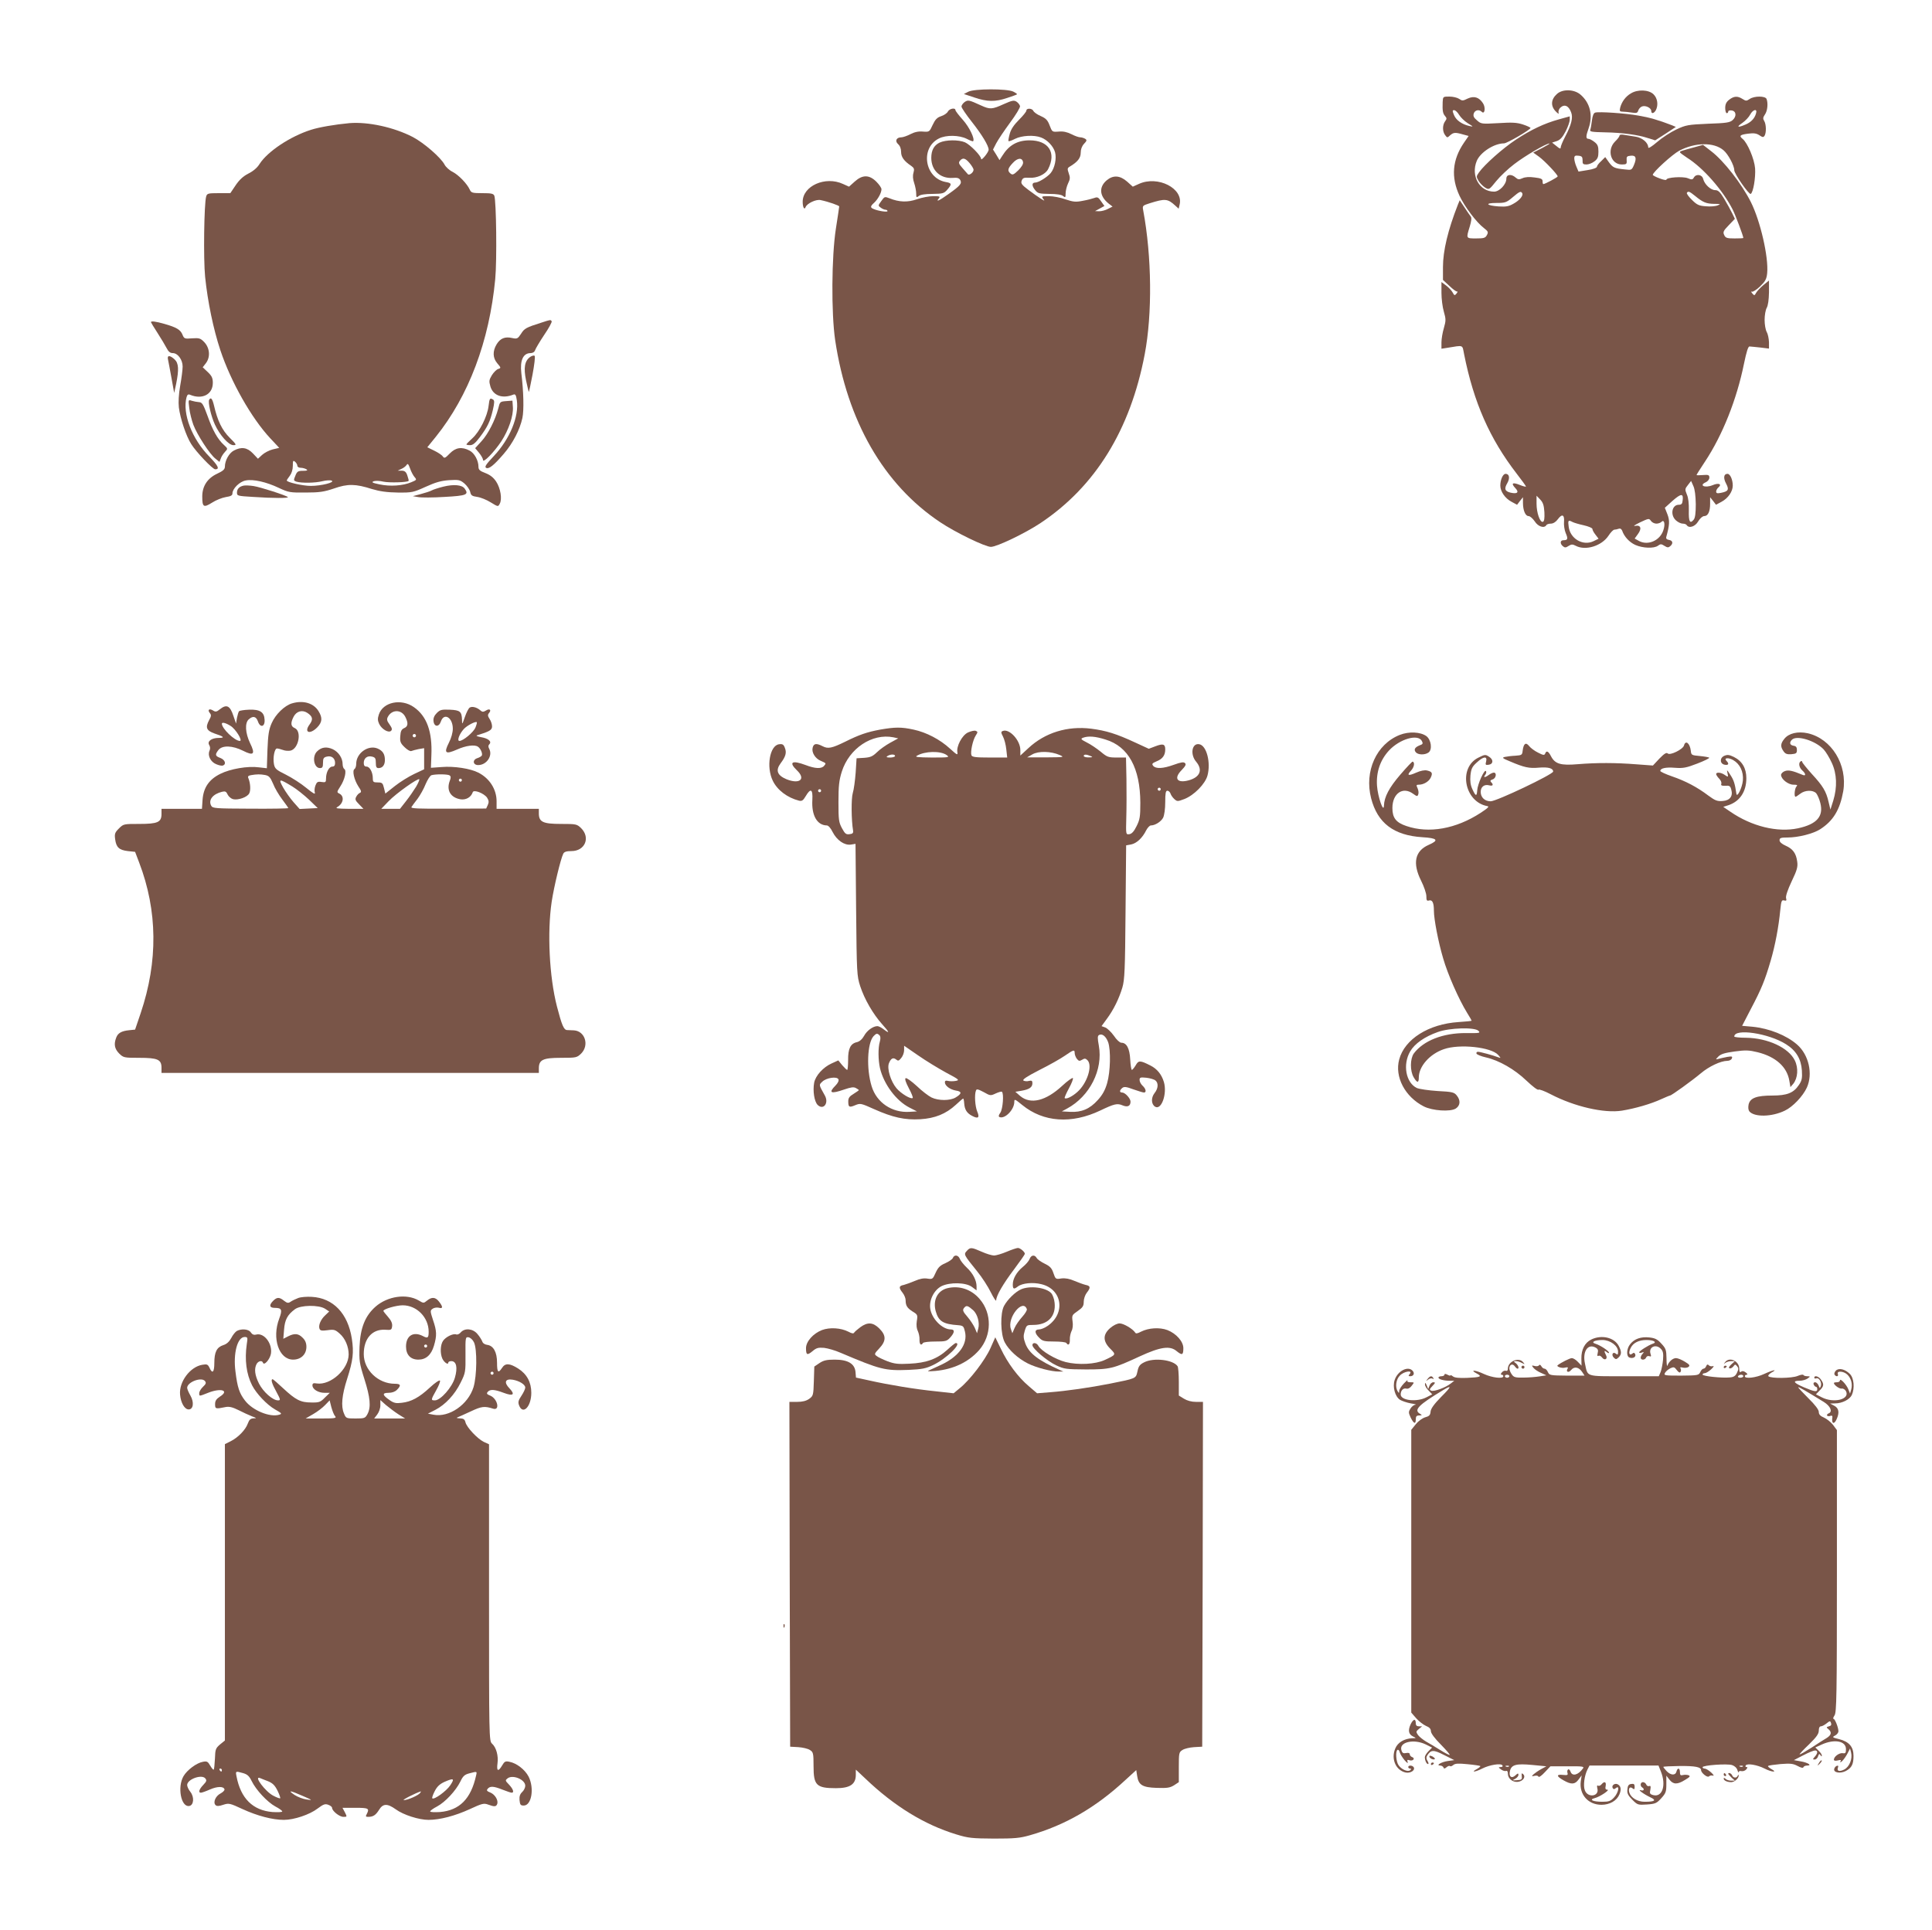 <?xml version="1.0" standalone="no"?>
<!DOCTYPE svg PUBLIC "-//W3C//DTD SVG 20010904//EN"
 "http://www.w3.org/TR/2001/REC-SVG-20010904/DTD/svg10.dtd">
<svg version="1.0" xmlns="http://www.w3.org/2000/svg"
 width="1280pt" height="1279pt" viewBox="0 0 1280 1279"
 preserveAspectRatio="xMidYMid meet">
<g transform="translate(0,1279) scale(0.1,-0.1)"
fill="#795548" stroke="none">
<path d="M6415 12182 l-29 -15 69 -23 c86 -29 138 -30 218 -3 34 11 64 22 65
24 2 2 -9 10 -25 18 -40 20 -259 20 -298 -1z"/>
<path d="M10316 12168 c-40 -35 -44 -78 -11 -114 16 -17 25 -22 21 -12 -3 10
2 24 10 33 28 27 56 16 73 -29 14 -35 2 -83 -39 -161 -17 -32 -30 -64 -30 -72
0 -11 -7 -9 -28 9 l-29 23 31 10 c23 8 38 25 59 65 15 29 27 64 27 76 l0 23
-72 -20 c-97 -27 -184 -68 -287 -136 -86 -57 -206 -164 -242 -215 -19 -27 -19
-29 -3 -57 9 -15 29 -35 43 -44 27 -16 27 -15 74 43 26 32 80 83 120 113 70
54 212 137 232 136 6 0 -16 -13 -48 -30 l-59 -30 39 -28 c38 -28 123 -118 123
-130 0 -6 -84 -51 -95 -51 -3 0 -5 8 -5 19 0 15 -10 20 -53 25 -35 5 -63 3
-80 -5 -23 -10 -30 -9 -45 4 -29 26 -62 22 -62 -7 0 -38 -46 -86 -81 -86 -97
0 -156 105 -115 204 24 57 115 116 181 116 19 0 174 90 175 102 0 3 -22 14
-50 23 -40 13 -71 15 -163 9 -110 -6 -114 -6 -141 18 -22 18 -27 29 -22 46 8
23 35 29 53 11 20 -20 27 29 8 57 -26 40 -59 50 -101 31 -32 -16 -37 -16 -57
-2 -12 8 -41 15 -64 15 -43 0 -43 0 -45 -37 -2 -57 1 -75 16 -92 12 -14 12
-19 0 -35 -18 -25 -18 -67 0 -91 14 -19 15 -19 33 -2 23 20 34 21 86 6 l37
-10 -31 -45 c-77 -113 -87 -228 -29 -352 33 -71 112 -176 161 -213 28 -22 31
-27 20 -47 -10 -19 -20 -22 -71 -22 -68 0 -67 -1 -43 77 11 36 14 59 8 67 -6
7 -24 34 -42 61 l-32 48 -12 -29 c-66 -168 -99 -306 -99 -414 l0 -85 43 -40
c23 -22 46 -39 51 -37 5 2 3 -4 -4 -13 -12 -15 -15 -14 -26 7 -7 13 -26 33
-43 46 l-31 23 0 -72 c0 -39 7 -95 16 -125 14 -49 14 -59 0 -108 -9 -30 -16
-73 -16 -95 l0 -42 38 6 c112 18 99 22 112 -42 64 -321 170 -560 347 -790 35
-45 63 -84 63 -87 0 -3 -18 1 -40 10 -49 20 -61 12 -31 -20 27 -28 15 -41 -30
-31 -39 9 -45 26 -23 63 19 33 14 62 -11 62 -18 0 -35 -39 -35 -78 0 -39 31
-84 74 -107 l37 -20 19 25 20 25 0 -37 c0 -50 16 -88 37 -88 10 0 28 -16 41
-35 22 -35 63 -48 77 -25 3 6 17 10 30 10 15 0 33 11 46 29 28 38 45 31 41
-17 -2 -21 3 -55 11 -74 17 -39 14 -48 -15 -48 -22 0 -24 -23 -3 -40 12 -10
19 -10 37 2 19 12 27 12 48 1 65 -34 171 -1 216 66 15 23 32 41 40 41 7 0 19
3 28 6 10 4 18 -1 23 -12 14 -41 48 -77 87 -95 49 -22 125 -25 151 -5 16 12
22 12 42 -1 19 -12 26 -13 38 -3 22 18 18 38 -7 42 -15 2 -21 9 -19 18 23 83
24 110 8 152 l-17 43 52 47 c56 49 72 49 66 2 -2 -23 -8 -29 -26 -29 -45 0
-58 -67 -19 -103 13 -12 33 -22 45 -22 11 0 24 -4 27 -10 15 -23 56 -10 76 25
12 20 29 35 40 35 25 0 39 30 39 82 l0 43 20 -25 19 -25 37 20 c43 23 74 68
74 107 0 39 -17 78 -35 78 -25 0 -29 -28 -9 -65 21 -40 15 -51 -34 -61 -25 -5
-32 -3 -32 9 0 8 7 20 15 27 26 22 1 32 -38 15 -51 -21 -95 -2 -44 20 12 6 22
19 22 30 0 17 -6 20 -42 17 -24 -2 -43 -2 -43 0 0 3 25 42 56 89 116 175 210
411 258 647 17 82 28 117 37 116 8 0 40 -4 72 -7 l57 -7 0 42 c-1 24 -7 54
-15 68 -8 14 -14 50 -14 80 0 30 6 66 14 80 9 16 14 54 15 103 l0 78 -37 -30
c-20 -17 -42 -40 -48 -51 -11 -20 -12 -20 -26 -4 -8 10 -9 15 -3 11 6 -3 31
12 54 34 36 35 44 49 48 89 10 106 -45 345 -108 471 -61 121 -179 273 -263
337 l-54 42 -54 -15 c-92 -25 -99 -27 -99 -34 0 -3 21 -19 47 -36 107 -67 238
-216 303 -345 18 -36 70 -174 70 -187 0 -2 -26 -3 -58 -3 -51 0 -60 3 -69 23
-9 19 -5 28 30 64 l41 43 -18 37 c-10 21 -34 64 -53 96 -27 45 -40 57 -59 57
-30 0 -71 38 -80 74 -7 30 -47 36 -62 9 -8 -14 -14 -15 -40 -4 -32 13 -142 6
-142 -10 0 -4 -20 -1 -45 9 -25 9 -45 20 -45 23 0 18 130 136 175 160 106 56
230 58 294 3 30 -25 71 -101 71 -132 0 -24 98 -164 109 -157 17 10 33 108 29
169 -5 63 -50 168 -82 195 -26 21 -19 28 34 35 38 5 56 3 76 -10 22 -15 27
-15 35 -3 12 20 11 76 -3 98 -9 14 -8 23 5 42 17 24 22 74 11 103 -8 21 -82
21 -112 0 -21 -14 -25 -14 -47 0 -33 21 -57 20 -89 -5 -19 -15 -26 -30 -26
-55 0 -19 5 -34 10 -34 6 0 10 5 10 11 0 6 10 9 23 7 30 -4 34 -39 6 -64 -18
-16 -41 -20 -163 -24 -132 -6 -146 -8 -210 -38 -38 -18 -95 -55 -127 -83 -35
-30 -59 -45 -59 -36 0 31 -39 64 -82 71 -24 4 -58 9 -75 12 -20 4 -33 2 -33
-4 0 -6 -13 -24 -30 -40 -56 -56 -28 -152 45 -152 31 0 34 3 32 28 -2 23 2 28
26 30 35 4 42 -14 23 -60 -15 -35 -17 -36 -58 -31 -72 7 -82 12 -108 47 l-25
35 -27 -27 c-16 -14 -28 -31 -28 -37 0 -7 -27 -17 -61 -22 l-61 -10 -14 33
c-8 18 -14 43 -14 54 0 17 5 21 28 18 22 -2 27 -8 27 -30 -1 -24 3 -28 26 -28
14 0 38 9 53 21 21 16 26 29 26 64 0 35 -5 48 -26 64 -15 12 -33 21 -40 21
-18 0 -18 17 1 70 30 86 10 169 -55 224 -42 35 -117 37 -154 4z m-649 -139
c10 -17 36 -42 58 -56 38 -23 38 -24 10 -18 -49 11 -88 38 -102 73 -11 27 -11
32 1 32 8 0 23 -14 33 -31z m1967 9 c-9 -33 -34 -59 -71 -74 -51 -22 -61 -16
-20 11 20 14 44 39 52 55 19 36 50 42 39 8z m-1549 -528 c9 -15 -16 -47 -58
-70 -31 -18 -50 -21 -98 -18 -83 6 -94 23 -15 23 58 0 67 3 107 37 47 40 55
43 64 28z m1145 -18 c52 -43 74 -52 127 -53 43 0 45 -1 23 -10 -14 -6 -49 -9
-78 -6 -45 3 -59 9 -92 42 -22 21 -37 42 -34 47 8 13 17 10 54 -20z m5 -2043
c0 -59 -4 -91 -14 -103 -25 -30 -34 -12 -32 61 1 45 -3 84 -13 106 -14 34 -13
38 7 63 l21 27 15 -34 c10 -21 15 -66 16 -120z m-1003 -53 c2 -41 -1 -61 -10
-64 -19 -6 -42 60 -42 120 l0 53 24 -25 c19 -20 25 -38 28 -84z m742 -76 c12
0 27 5 34 12 18 18 26 -15 12 -56 -22 -68 -100 -102 -159 -72 l-31 17 21 29
c28 37 20 63 -18 55 -16 -3 -1 7 32 23 57 27 61 28 73 10 7 -10 23 -18 36 -18z
m-556 11 c9 -5 43 -15 75 -22 31 -7 57 -18 57 -24 0 -7 9 -24 21 -39 l20 -26
-35 -17 c-69 -32 -153 17 -163 96 -6 43 -3 47 25 32z"/>
<path d="M10805 12171 c-35 -20 -61 -56 -71 -95 -5 -22 -3 -26 17 -26 13 0 40
-3 60 -6 31 -5 38 -3 43 14 4 12 16 24 26 27 24 8 60 -11 60 -30 0 -21 17 -18
30 4 18 34 12 80 -15 106 -31 31 -105 34 -150 6z"/>
<path d="M6391 12114 c-11 -8 -21 -22 -21 -30 0 -8 31 -54 69 -102 67 -85 111
-158 111 -184 0 -17 -49 -77 -50 -61 0 21 -73 95 -107 110 -43 18 -127 17
-168 -2 -37 -18 -55 -51 -55 -101 0 -83 59 -138 141 -133 31 3 43 -1 51 -14
12 -23 1 -37 -78 -93 -63 -45 -86 -55 -64 -29 11 13 6 15 -37 15 -27 0 -75 -9
-107 -20 -62 -22 -119 -20 -183 6 -31 12 -33 12 -54 -18 -22 -30 -22 -31 -4
-44 10 -8 25 -14 32 -14 7 0 13 -4 13 -9 0 -8 -60 0 -92 14 -23 9 -23 18 3 41
25 23 49 66 49 90 0 9 -15 31 -34 50 -47 47 -92 47 -143 1 l-38 -34 -40 18
c-117 54 -267 -13 -267 -118 0 -36 11 -57 19 -36 9 25 70 54 100 47 53 -11
123 -36 123 -42 0 -4 -10 -70 -22 -147 -29 -186 -31 -559 -5 -738 80 -537 321
-957 695 -1207 101 -68 299 -164 337 -164 39 0 227 90 329 158 363 242 595
618 690 1118 51 267 47 649 -10 954 -6 31 -4 32 43 47 102 32 119 31 170 -16
l22 -20 6 26 c28 108 -144 196 -270 138 l-40 -18 -38 34 c-47 41 -92 44 -135
8 -53 -45 -48 -105 13 -154 l26 -20 -30 -15 c-16 -9 -43 -16 -58 -16 l-28 1
31 17 31 17 -22 31 c-18 27 -24 30 -45 22 -14 -5 -49 -14 -78 -19 -45 -9 -62
-7 -113 10 -32 12 -82 21 -110 21 -47 0 -50 -1 -38 -17 12 -16 11 -16 -16 1
-16 10 -53 36 -82 58 -44 33 -51 43 -44 61 7 18 15 21 49 19 51 -4 108 22 126
57 56 109 4 191 -123 191 -81 0 -137 -32 -181 -103 l-18 -28 -21 35 -22 35 21
41 c12 23 53 84 91 136 39 52 69 102 67 111 -2 8 -12 22 -23 29 -17 11 -29 9
-85 -16 -77 -35 -91 -36 -150 -9 -81 37 -86 38 -109 23z m33 -405 c14 -17 26
-36 26 -44 0 -18 -29 -40 -38 -29 -4 5 -20 23 -36 41 -24 27 -27 35 -16 48 19
22 35 18 64 -16z m354 6 c2 -13 -11 -33 -32 -54 -30 -29 -38 -32 -51 -21 -22
18 -19 34 15 70 32 35 63 37 68 5z"/>
<path d="M6280 12051 c-5 -11 -26 -25 -45 -31 -27 -9 -39 -22 -56 -58 -21 -46
-22 -47 -64 -44 -29 3 -56 -3 -83 -17 -23 -12 -50 -21 -60 -21 -33 0 -45 -24
-22 -45 13 -11 20 -31 20 -52 0 -34 20 -61 68 -93 18 -13 21 -20 14 -45 -6
-20 -4 -43 5 -69 7 -21 13 -52 13 -68 0 -27 2 -29 17 -17 10 9 43 14 91 14 69
1 76 3 98 28 32 37 30 44 -11 51 -139 26 -170 225 -45 288 48 25 135 23 185
-2 21 -11 40 -18 42 -16 14 14 -25 94 -68 142 -27 30 -49 59 -49 64 0 18 -39
11 -50 -9z"/>
<path d="M6800 12057 c0 -7 -22 -34 -49 -61 -33 -33 -53 -62 -61 -92 -7 -25
-11 -47 -8 -49 2 -3 22 4 43 15 44 22 126 27 172 9 41 -15 82 -58 93 -98 11
-41 -2 -105 -29 -138 -23 -27 -81 -63 -103 -63 -23 0 -23 -22 1 -51 17 -21 27
-23 93 -24 48 0 81 -5 91 -14 15 -12 17 -10 17 17 0 17 7 47 16 66 14 28 15
40 5 67 -10 29 -10 35 5 44 54 32 74 58 74 93 0 23 8 44 22 59 19 20 20 25 8
33 -8 5 -23 10 -33 10 -10 0 -36 9 -59 21 -28 14 -54 20 -84 17 -43 -3 -43 -3
-60 41 -13 35 -25 47 -59 62 -24 10 -45 26 -49 34 -7 18 -46 20 -46 2z"/>
<path d="M10569 12044 c-11 -3 -18 -21 -22 -52 -3 -26 -8 -54 -11 -62 -5 -13
10 -15 97 -17 116 -2 219 -16 288 -39 l45 -14 69 44 68 45 -29 12 c-85 33
-147 51 -219 63 -89 16 -261 27 -286 20z"/>
<path d="M2315 11974 c-97 -9 -201 -27 -254 -44 -139 -44 -288 -144 -341 -226
-15 -25 -42 -48 -74 -64 -35 -18 -60 -41 -85 -78 l-35 -52 -77 0 c-71 0 -77
-2 -83 -22 -14 -47 -19 -414 -7 -533 17 -165 55 -348 101 -486 70 -210 206
-450 331 -584 l59 -63 -43 -10 c-24 -6 -56 -23 -71 -37 l-27 -25 -33 35 c-38
40 -77 46 -127 19 -31 -16 -59 -66 -59 -106 0 -18 -12 -29 -53 -48 -63 -30
-97 -82 -97 -150 0 -71 9 -76 65 -41 26 17 67 33 91 37 33 5 44 11 44 24 0 32
48 79 88 86 50 10 137 -10 219 -49 64 -30 74 -32 178 -31 92 0 123 5 188 27
91 32 143 31 252 -4 51 -15 98 -22 170 -23 96 -1 103 1 185 38 66 30 101 40
155 44 65 4 73 2 102 -22 17 -15 34 -39 38 -55 5 -24 12 -29 47 -34 22 -3 62
-19 89 -36 49 -30 49 -30 60 -9 17 31 5 103 -24 147 -18 27 -40 44 -71 56 -37
14 -46 22 -46 42 0 41 -27 91 -59 107 -51 27 -92 21 -131 -19 -31 -32 -36 -34
-47 -19 -6 9 -32 26 -57 38 l-45 22 56 69 c218 271 355 634 394 1045 12 126 7
517 -6 553 -6 14 -20 17 -79 17 -67 0 -74 2 -84 24 -18 39 -73 96 -113 117
-21 10 -45 32 -53 47 -24 47 -137 145 -211 184 -126 65 -296 102 -420 92z
m-345 -2270 c0 -8 10 -14 23 -14 12 0 29 -5 37 -10 11 -7 5 -10 -22 -10 -33 0
-40 -4 -51 -32 -13 -31 -12 -33 7 -40 34 -10 124 -9 171 3 25 6 53 8 62 4 26
-11 -68 -35 -138 -35 -52 0 -159 24 -159 36 0 3 9 17 20 31 12 16 20 41 20 66
0 34 2 38 15 27 8 -7 15 -19 15 -26z m777 -76 c15 -17 14 -19 -23 -34 -55 -23
-139 -29 -209 -14 -48 10 -56 14 -39 21 12 4 41 3 65 -3 38 -8 156 -5 166 5 2
2 -2 18 -8 35 -8 25 -17 32 -37 33 l-27 0 25 12 c14 6 29 18 34 26 7 12 12 6
23 -24 7 -21 21 -47 30 -57z"/>
<path d="M3590 10653 c-104 -33 -116 -39 -138 -75 -22 -33 -26 -35 -59 -28
-47 11 -79 -2 -103 -42 -27 -45 -26 -90 5 -126 25 -29 25 -31 6 -37 -11 -3
-30 -22 -42 -41 -19 -32 -20 -40 -10 -75 18 -61 80 -83 152 -54 13 5 18 -2 23
-37 16 -107 -46 -257 -152 -370 -50 -53 -63 -71 -52 -78 18 -11 51 15 118 93
60 70 106 159 123 237 11 52 8 175 -7 297 -10 85 12 133 61 133 14 0 26 7 30
19 3 10 30 56 60 101 31 45 53 86 50 91 -7 11 -7 11 -65 -8z"/>
<path d="M1000 10655 c0 -2 20 -35 44 -72 24 -37 51 -83 60 -100 12 -24 24
-33 41 -33 33 0 65 -44 65 -89 0 -20 -7 -76 -16 -126 -10 -57 -13 -110 -9
-145 9 -72 48 -190 82 -243 33 -53 142 -167 159 -167 31 0 20 23 -38 83 -116
117 -181 287 -152 395 5 17 11 21 23 16 81 -34 151 2 151 79 0 32 -7 46 -33
71 l-34 32 21 27 c31 41 26 100 -10 139 -26 27 -34 29 -81 26 -49 -4 -53 -3
-64 24 -13 33 -40 49 -121 72 -56 16 -88 20 -88 11z"/>
<path d="M3513 10425 c-37 -26 -45 -72 -28 -155 9 -41 17 -75 18 -77 2 -1 13
50 25 114 12 64 19 120 14 125 -4 4 -17 1 -29 -7z"/>
<path d="M1113 10408 c3 -13 13 -68 23 -122 l18 -100 13 60 c19 94 17 137 -10
162 -31 29 -51 29 -44 0z"/>
<path d="M1386 10141 c-10 -15 13 -111 38 -165 33 -71 91 -136 122 -136 23 0
21 4 -25 50 -50 50 -80 112 -103 212 -11 46 -21 58 -32 39z"/>
<path d="M3237 10100 c-8 -69 -59 -170 -107 -214 -22 -20 -40 -38 -40 -41 0
-3 11 -5 25 -5 18 0 35 14 64 53 52 69 68 104 86 179 11 48 12 64 2 70 -21 13
-24 9 -30 -42z"/>
<path d="M1254 10086 c3 -30 16 -81 27 -111 25 -66 109 -196 147 -225 l26 -21
9 23 c4 13 17 32 28 44 19 20 19 21 -7 45 -42 38 -75 97 -109 193 -28 77 -36
90 -56 91 -13 1 -35 5 -48 9 -24 8 -24 8 -17 -48z"/>
<path d="M3354 10132 c-41 -3 -42 -4 -53 -49 -20 -77 -67 -169 -111 -217 l-42
-46 26 -31 c14 -17 26 -38 26 -47 0 -24 73 51 121 123 49 75 81 170 77 227
l-3 43 -41 -3z"/>
<path d="M1615 9572 c-30 -6 -45 -22 -45 -47 0 -21 5 -22 107 -28 133 -9 238
-9 230 -1 -11 11 -181 66 -227 73 -25 4 -54 5 -65 3z"/>
<path d="M2937 9565 c-32 -8 -66 -19 -77 -25 -10 -6 -43 -16 -72 -24 l-53 -14
35 -6 c19 -4 98 -4 175 1 148 8 163 15 133 56 -18 24 -72 29 -141 12z"/>
<path d="M1935 8129 c-49 -14 -110 -73 -135 -131 -19 -43 -24 -76 -28 -176
l-4 -123 -53 6 c-73 10 -189 -10 -255 -43 -75 -37 -112 -91 -118 -172 l-4 -60
-134 0 -134 0 0 -34 c0 -55 -25 -66 -148 -66 -102 0 -104 0 -134 -30 -27 -27
-30 -36 -25 -72 7 -53 26 -71 84 -78 l48 -5 27 -71 c122 -319 126 -654 10
-998 l-37 -109 -39 -4 c-51 -5 -75 -19 -86 -49 -17 -44 -11 -74 19 -105 29
-28 32 -29 133 -29 123 0 148 -11 148 -66 l0 -34 1250 0 1250 0 0 30 c0 57 27
70 146 70 103 0 106 1 135 29 54 55 25 148 -48 153 -15 1 -37 2 -47 2 -21 2
-34 33 -66 156 -51 198 -65 492 -35 694 15 100 60 286 77 319 6 12 21 17 54
17 89 0 127 88 65 151 -29 28 -32 29 -135 29 -119 0 -146 13 -146 70 l0 30
-140 0 -140 0 0 50 c0 79 -46 152 -121 190 -52 27 -161 44 -243 37 l-71 -5 3
82 c7 157 -30 260 -116 320 -84 59 -205 34 -232 -49 -9 -27 -8 -40 2 -62 17
-36 63 -62 79 -46 9 9 6 19 -10 42 -18 24 -20 35 -11 51 26 49 89 50 115 0 21
-41 19 -64 -7 -75 -18 -8 -24 -20 -26 -53 -3 -36 1 -47 28 -73 17 -17 37 -29
45 -26 7 3 30 9 49 13 l36 6 0 -70 0 -70 -66 -31 c-36 -17 -94 -53 -128 -80
l-63 -50 -9 37 c-8 33 -12 37 -42 37 -28 0 -32 3 -32 27 0 40 -20 78 -42 78
-12 0 -18 7 -18 24 0 32 24 50 55 42 21 -5 25 -12 25 -41 0 -27 4 -35 18 -35
26 0 42 20 42 53 0 40 -14 62 -49 77 -62 25 -141 -31 -141 -102 0 -15 -5 -30
-11 -34 -17 -10 -3 -71 25 -115 20 -29 22 -38 11 -43 -7 -2 -19 -14 -25 -26
-9 -17 -6 -25 19 -50 l29 -30 -96 0 c-78 1 -93 3 -77 12 40 23 48 70 15 88
-20 10 -19 11 5 49 29 44 43 105 26 115 -6 4 -11 18 -11 32 0 40 -26 80 -65
99 -42 19 -76 14 -105 -15 -34 -34 -20 -110 20 -110 16 0 20 7 20 35 0 29 4
36 25 41 31 8 55 -10 55 -42 0 -17 -6 -24 -18 -24 -22 0 -42 -38 -42 -79 0
-25 -3 -27 -30 -23 -25 4 -31 0 -40 -23 -6 -15 -8 -37 -4 -48 4 -14 -13 -4
-57 32 -35 29 -96 68 -136 88 -63 31 -72 39 -78 69 -8 44 4 104 20 104 8 0 26
-5 40 -10 15 -6 37 -7 51 -4 53 14 74 128 27 149 -27 11 -29 34 -8 75 19 37
57 48 91 26 36 -24 40 -43 15 -77 -39 -53 1 -69 50 -20 34 35 37 64 9 109 -33
53 -101 73 -175 51z m819 -220 c-3 -5 -10 -7 -15 -3 -5 3 -7 10 -3 15 3 5 10
7 15 3 5 -3 7 -10 3 -15z m-997 -255 c25 -5 34 -15 52 -57 11 -29 39 -76 61
-105 22 -29 40 -55 40 -57 0 -3 -113 -5 -250 -4 -237 1 -251 2 -261 20 -20 38
11 77 72 92 21 5 28 2 37 -18 6 -13 22 -27 36 -31 34 -8 94 13 107 38 11 20 8
68 -5 100 -6 12 -2 18 16 21 38 7 64 7 95 1z m1221 -2 c10 -7 10 -15 2 -36
-24 -63 5 -112 72 -123 36 -5 69 14 80 47 6 20 75 -7 95 -36 12 -19 13 -30 5
-48 l-11 -24 -251 -1 c-201 -1 -250 1 -244 11 5 7 22 32 40 54 17 23 42 67 54
98 13 30 30 57 39 59 29 8 106 7 119 -1z m-221 -75 c-15 -24 -44 -67 -67 -96
l-40 -51 -62 0 -62 0 49 51 c49 51 194 154 203 145 2 -3 -7 -25 -21 -49z m303
43 c0 -5 -4 -10 -10 -10 -5 0 -10 5 -10 10 0 6 5 10 10 10 6 0 10 -4 10 -10z
m-1123 -42 c28 -17 78 -57 110 -87 l58 -56 -60 -3 -60 -3 -40 45 c-22 25 -53
69 -69 97 -33 60 -28 61 61 7z"/>
<path d="M1457 8090 c-22 -18 -29 -19 -46 -8 -25 15 -38 4 -21 -17 11 -13 10
-21 -5 -48 -26 -49 -17 -69 37 -88 62 -20 70 -29 27 -29 -48 0 -78 -23 -63
-47 7 -12 8 -25 2 -38 -14 -31 7 -74 44 -89 18 -8 38 -12 45 -9 24 9 14 38
-17 50 -35 13 -37 22 -12 54 26 31 92 29 162 -6 71 -36 83 -23 47 50 -32 67
-36 134 -9 158 28 25 49 20 61 -14 15 -44 47 -36 44 11 -2 51 -31 70 -103 67
-32 -1 -62 -6 -66 -10 -4 -4 -10 -24 -14 -44 l-6 -38 -18 52 c-22 67 -45 78
-89 43z m70 -110 c34 -20 83 -100 62 -100 -34 0 -119 82 -119 114 0 12 25 6
57 -14z"/>
<path d="M3112 8101 c-8 -5 -22 -33 -32 -62 -18 -52 -19 -53 -19 -19 -2 55
-13 64 -81 67 -54 2 -64 0 -86 -22 -17 -17 -24 -34 -22 -53 4 -40 36 -42 49
-3 21 61 79 26 79 -48 0 -25 -10 -62 -26 -93 -35 -69 -23 -79 54 -45 58 26
116 34 138 19 18 -11 33 -47 26 -59 -4 -6 -17 -13 -29 -17 -35 -11 -30 -46 5
-46 56 0 98 62 73 108 -7 13 -7 22 1 30 18 18 -7 39 -55 47 -23 4 -35 9 -27
12 82 25 100 35 100 59 0 14 -7 36 -16 49 -13 20 -14 28 -4 40 18 21 3 32 -21
16 -17 -10 -24 -10 -37 2 -23 20 -54 28 -70 18z m38 -132 c-13 -32 -82 -89
-106 -89 -18 0 -1 46 29 79 21 23 78 53 86 45 2 -2 -2 -18 -9 -35z"/>
<path d="M5831 7955 c-86 -16 -139 -34 -231 -80 -88 -43 -114 -49 -150 -30
-41 21 -59 19 -66 -10 -8 -31 17 -72 54 -87 37 -16 36 -16 22 -33 -17 -21 -60
-19 -122 5 -91 34 -115 20 -58 -35 61 -58 18 -94 -69 -59 -62 26 -74 59 -39
106 33 44 41 70 28 102 -8 22 -15 27 -38 24 -62 -7 -87 -150 -42 -242 30 -62
96 -112 174 -132 19 -4 27 1 44 30 33 56 48 47 44 -25 -6 -102 31 -168 96
-169 10 0 26 -18 38 -43 28 -55 78 -90 121 -84 l31 5 4 -436 c4 -421 5 -439
27 -507 28 -86 85 -185 146 -253 49 -54 52 -66 8 -32 -14 11 -32 20 -40 20
-29 0 -70 -30 -88 -64 -13 -23 -29 -37 -47 -42 -43 -9 -60 -43 -59 -119 0 -36
-3 -65 -6 -65 -4 0 -18 14 -33 31 l-26 32 -44 -20 c-56 -25 -107 -81 -116
-128 -10 -54 1 -125 23 -147 38 -37 76 11 48 62 -41 73 -40 70 -18 91 26 27
100 38 108 16 4 -8 -4 -25 -19 -40 -50 -50 -32 -58 57 -27 44 15 62 18 77 10
11 -6 20 -12 20 -14 0 -2 -16 -13 -35 -25 -27 -16 -35 -27 -35 -49 0 -39 6
-43 46 -26 34 14 38 13 125 -26 123 -55 204 -73 306 -67 97 6 170 35 236 96
24 23 46 41 48 41 3 0 6 -14 7 -31 3 -43 18 -66 53 -84 40 -21 51 -12 33 30
-14 35 -19 111 -8 138 4 12 13 10 51 -10 44 -25 46 -25 80 -9 20 9 38 14 41
11 14 -13 6 -113 -10 -138 -13 -18 -14 -26 -5 -30 36 -13 97 50 97 101 0 21 4
19 53 -21 140 -114 326 -127 517 -36 92 44 112 49 147 34 34 -14 53 -5 53 25
0 21 -36 60 -55 60 -19 0 -19 14 0 30 12 10 26 9 74 -9 32 -11 63 -21 70 -21
18 0 13 25 -9 45 -11 10 -20 27 -20 38 0 17 5 19 45 15 25 -3 52 -11 60 -18
21 -17 19 -53 -6 -84 -24 -31 -22 -74 4 -90 42 -25 81 87 58 164 -15 50 -45
87 -89 109 -69 35 -79 35 -98 1 -10 -16 -21 -30 -25 -30 -4 0 -9 31 -11 69 -4
74 -24 111 -59 111 -10 0 -32 20 -49 46 -18 25 -43 49 -57 55 l-25 9 35 48
c46 62 81 135 103 208 15 51 18 118 21 501 l4 441 33 6 c36 7 75 43 100 94 9
17 23 32 31 32 28 0 67 25 81 51 8 17 14 58 14 104 0 58 3 75 14 75 8 0 17 -8
21 -19 3 -10 14 -26 25 -36 19 -17 22 -17 67 0 64 25 138 100 153 156 23 86
-6 198 -54 207 -49 10 -63 -67 -21 -116 45 -54 26 -102 -49 -123 -77 -21 -101
12 -49 66 27 28 33 39 24 48 -9 9 -27 6 -74 -11 -72 -26 -119 -28 -137 -7 -10
13 -7 17 23 30 40 16 57 40 57 79 0 35 -14 40 -64 21 l-45 -17 -89 41 c-127
59 -193 79 -292 92 -157 20 -307 -26 -417 -129 l-53 -49 0 37 c0 64 -73 143
-116 126 -13 -5 -13 -10 1 -37 9 -17 19 -55 22 -85 l6 -54 -116 0 c-93 0 -116
3 -121 15 -8 22 9 100 28 130 15 23 15 26 0 32 -9 3 -31 -2 -51 -11 -39 -18
-78 -92 -70 -132 3 -20 -3 -17 -48 24 -67 62 -158 109 -242 127 -82 18 -124
17 -222 0z m88 -51 l32 -7 -53 -29 c-29 -16 -69 -44 -88 -63 -29 -28 -44 -34
-85 -37 l-50 -3 -6 -95 c-4 -52 -12 -113 -19 -135 -11 -35 -10 -180 2 -250 2
-15 -3 -21 -24 -23 -23 -3 -30 3 -50 40 -21 39 -23 56 -23 173 0 107 4 143 22
201 49 155 201 256 342 228z m1406 -15 c151 -46 229 -189 230 -419 0 -92 -3
-111 -25 -155 -17 -35 -32 -51 -48 -53 -23 -3 -23 -3 -20 110 2 62 2 177 1
256 l-3 142 -61 0 c-56 0 -64 3 -107 39 -26 21 -67 49 -92 61 -39 20 -42 24
-25 31 35 13 81 10 150 -12z m-1054 -102 c22 -16 18 -17 -96 -17 -95 1 -116 3
-100 12 53 31 155 33 196 5z m749 0 c34 -15 31 -15 -90 -16 l-125 0 35 20 c41
23 122 21 180 -4z m-1090 -7 c0 -5 -15 -10 -32 -10 -25 0 -29 3 -18 10 20 13
50 13 50 0z m1295 0 c17 -7 15 -9 -12 -9 -18 -1 -33 4 -33 9 0 12 17 12 45 0z
m465 -220 c0 -5 -4 -10 -10 -10 -5 0 -10 5 -10 10 0 6 5 10 10 10 6 0 10 -4
10 -10z m-2250 -10 c0 -5 -4 -10 -10 -10 -5 0 -10 5 -10 10 0 6 5 10 10 10 6
0 10 -4 10 -10z m387 -1621 c7 -7 8 -21 2 -42 -12 -41 -11 -121 1 -175 25
-106 107 -217 196 -262 l49 -25 -50 -3 c-115 -7 -217 61 -250 169 -36 116 -29
286 12 332 19 20 25 21 40 6z m1515 -46 c18 -53 15 -195 -7 -271 -13 -45 -30
-77 -62 -112 -53 -59 -108 -82 -183 -78 l-55 3 35 19 c150 81 239 257 210 417
-9 49 -9 64 1 70 21 12 46 -8 61 -48z m-1074 -201 c87 -46 91 -50 64 -55 -16
-3 -39 -3 -51 0 -14 4 -21 1 -21 -9 0 -23 34 -48 73 -55 41 -6 40 -21 -2 -46
-37 -22 -113 -22 -159 0 -19 9 -64 43 -98 76 -35 32 -68 56 -74 52 -7 -4 1
-28 21 -66 18 -33 29 -62 26 -65 -11 -11 -78 29 -108 65 -38 46 -63 128 -50
164 13 33 28 42 48 26 13 -11 18 -10 34 10 11 13 19 36 19 52 l0 29 93 -64
c50 -35 134 -86 185 -114z m852 130 c0 -10 6 -27 14 -38 13 -16 18 -17 35 -7
16 10 23 10 36 -3 35 -36 -2 -153 -68 -211 -35 -31 -74 -49 -83 -40 -3 2 10
32 28 65 18 33 30 64 26 68 -4 3 -36 -19 -70 -51 -109 -101 -210 -126 -279
-68 l-32 28 42 7 c51 9 71 23 71 50 0 16 -5 19 -23 15 -12 -4 -28 -2 -36 2
-10 6 21 27 105 70 66 33 142 76 169 95 58 40 65 42 65 18z"/>
<path d="M9274 7920 c-155 -61 -236 -241 -190 -420 42 -164 150 -246 339 -258
101 -6 113 -20 42 -51 -91 -40 -108 -121 -50 -237 19 -38 35 -84 35 -103 0
-28 3 -33 19 -28 21 5 31 -16 31 -69 0 -55 29 -206 61 -314 30 -105 103 -271
159 -362 17 -27 30 -50 30 -52 0 -2 -39 -6 -87 -9 -198 -13 -357 -113 -393
-248 -31 -115 38 -247 163 -311 57 -29 176 -37 212 -14 30 20 33 54 6 87 -17
21 -30 24 -127 29 -60 4 -121 13 -137 20 -73 35 -95 156 -44 243 30 51 95 97
183 128 77 28 244 33 269 8 15 -15 8 -16 -82 -15 -153 1 -282 -50 -346 -135
-25 -35 -26 -116 -1 -158 23 -39 34 -39 34 -1 0 73 72 155 165 187 104 37 315
14 361 -38 19 -22 19 -22 -1 -15 -31 12 -118 36 -133 36 -8 0 -12 -5 -10 -12
2 -6 30 -18 62 -25 88 -20 191 -79 270 -155 39 -37 74 -64 79 -59 4 4 40 -9
80 -30 157 -82 355 -128 473 -109 86 14 191 44 260 76 29 13 55 24 58 24 10 0
148 100 204 147 54 46 133 83 176 83 13 0 27 7 30 16 5 14 1 15 -31 10 -21 -4
-47 -10 -58 -13 -20 -5 -20 -5 0 16 16 16 42 24 107 33 73 10 96 9 153 -5 120
-30 195 -97 210 -190 l7 -41 19 22 c30 38 35 104 10 155 -41 84 -179 148 -323
150 -43 0 -78 4 -78 8 0 56 228 22 343 -51 67 -42 100 -98 105 -174 3 -51 0
-67 -20 -96 -35 -53 -79 -70 -176 -70 -104 0 -147 -16 -157 -59 -4 -20 -2 -37
5 -46 33 -39 149 -37 235 5 53 25 120 96 146 153 41 91 13 217 -65 285 -70 61
-184 107 -295 118 l-69 6 58 112 c70 133 93 189 131 319 30 102 53 224 64 338
6 59 9 66 25 62 15 -4 18 -1 13 16 -3 13 11 55 37 110 36 75 42 97 37 131 -7
55 -29 85 -77 106 -25 11 -40 24 -40 36 0 15 9 18 53 18 71 0 169 25 215 54
88 56 132 130 154 253 29 175 -77 348 -236 384 -65 14 -126 0 -155 -38 -25
-31 -26 -51 -5 -81 12 -18 24 -22 52 -20 32 3 37 6 37 28 0 18 -6 26 -22 28
-25 4 -30 21 -11 40 32 32 155 -6 210 -64 15 -16 39 -56 54 -89 34 -73 37
-161 10 -250 l-19 -60 -12 50 c-16 71 -38 107 -111 186 -35 39 -64 75 -64 80
0 6 -4 7 -10 4 -16 -10 -11 -41 10 -60 25 -22 26 -40 3 -30 -67 28 -94 34
-118 25 -14 -5 -25 -17 -25 -25 0 -28 47 -65 82 -65 25 0 29 -3 20 -12 -12
-12 -17 -68 -6 -68 3 0 17 9 31 20 32 25 85 26 106 3 8 -10 21 -39 27 -64 23
-89 -23 -141 -148 -168 -137 -29 -307 13 -448 110 l-47 32 37 12 c74 26 116
90 116 178 0 66 -28 114 -83 141 -31 15 -43 16 -64 7 -31 -14 -29 -54 5 -59
24 -4 29 7 11 25 -21 21 11 25 44 6 45 -26 69 -77 64 -135 -4 -47 -39 -118
-43 -88 -10 68 -17 90 -40 125 -23 36 -25 37 -19 12 6 -28 5 -28 -17 -13 -25
18 -58 21 -58 6 0 -5 9 -19 20 -30 11 -11 17 -26 14 -34 -4 -11 3 -14 27 -13
27 2 33 -2 39 -25 13 -44 -9 -73 -57 -76 -36 -3 -50 3 -95 36 -74 56 -150 96
-240 127 -43 15 -78 31 -78 36 0 18 36 26 97 21 55 -4 75 0 148 28 47 18 83
36 79 39 -3 3 -31 8 -62 11 -55 5 -57 6 -60 35 -6 50 -35 73 -45 35 -7 -26
-93 -68 -108 -53 -8 8 -23 -1 -55 -34 l-43 -46 -108 8 c-140 11 -264 11 -388
1 -115 -10 -153 1 -180 54 -17 33 -30 38 -38 16 -5 -12 -13 -11 -46 6 -23 11
-50 31 -60 44 -22 28 -37 17 -43 -31 -3 -28 -6 -30 -48 -33 -25 -1 -56 -5 -70
-8 -21 -5 -16 -9 35 -30 94 -40 126 -47 191 -41 62 5 94 -4 94 -26 -1 -19
-375 -197 -414 -197 -39 0 -66 26 -66 62 0 33 23 52 55 44 26 -7 32 3 14 21
-8 8 -5 13 10 18 23 7 29 45 8 45 -7 0 -22 -7 -33 -15 -25 -19 -40 -19 -24 0
6 8 9 19 5 25 -10 16 -56 -87 -58 -127 -3 -43 -10 -41 -32 7 -13 28 -16 54
-13 91 5 45 11 58 42 86 44 41 71 44 62 7 -6 -22 -4 -25 16 -22 32 4 34 34 4
53 -24 16 -28 16 -70 -5 -137 -66 -95 -294 58 -322 15 -2 4 -13 -45 -45 -163
-106 -342 -138 -491 -87 -69 23 -93 54 -93 119 0 97 69 145 137 95 25 -18 29
-19 34 -5 4 9 2 27 -4 41 -10 21 -9 24 8 24 32 0 67 21 79 47 14 30 9 39 -24
47 -16 4 -43 -1 -72 -14 -54 -24 -65 -19 -34 14 20 22 26 54 10 59 -3 1 -40
-38 -82 -87 -74 -86 -106 -147 -108 -205 -2 -53 -41 59 -46 133 -6 89 21 169
79 232 71 77 192 112 218 64 9 -17 7 -22 -14 -29 -32 -13 -41 -28 -26 -46 15
-18 60 -19 84 -2 27 19 18 85 -14 109 -39 28 -115 32 -176 8z"/>
<path d="M6405 4500 c-21 -23 -20 -25 69 -135 31 -38 72 -101 91 -140 19 -38
35 -62 35 -52 0 30 45 108 119 206 39 52 71 98 71 102 0 13 -31 39 -46 39 -8
0 -41 -11 -74 -25 -33 -14 -71 -25 -84 -25 -14 0 -51 11 -82 25 -68 30 -76 31
-99 5z"/>
<path d="M6313 4454 c-3 -9 -26 -24 -50 -35 -35 -15 -48 -28 -64 -63 -19 -43
-21 -44 -55 -39 -24 4 -50 -1 -82 -15 -26 -11 -59 -23 -74 -27 -33 -6 -35 -18
-8 -52 11 -14 20 -36 20 -49 0 -36 10 -52 46 -75 33 -20 35 -23 28 -64 -4 -27
-1 -51 7 -66 6 -13 12 -38 11 -56 -1 -32 10 -43 23 -23 3 6 40 10 81 10 68 0
77 2 99 26 30 33 32 54 5 54 -58 0 -128 72 -137 139 -8 57 26 123 75 148 56
27 161 25 201 -5 l31 -23 0 26 c0 40 -24 87 -65 125 -20 19 -41 45 -46 58 -10
26 -37 29 -46 6z"/>
<path d="M6821 4446 c-5 -13 -25 -36 -45 -52 -41 -34 -66 -78 -66 -116 0 -31
7 -34 34 -13 29 22 99 29 155 15 139 -33 163 -194 41 -277 -18 -13 -44 -23
-56 -23 -31 0 -31 -24 1 -55 21 -22 33 -25 99 -25 41 0 78 -4 81 -10 13 -20
24 -9 23 23 -1 18 5 43 11 56 8 14 11 40 7 65 -5 39 -4 42 34 68 33 23 40 33
40 62 0 18 9 45 20 59 27 34 25 46 -7 52 -16 4 -49 16 -75 27 -32 14 -59 19
-86 16 -38 -6 -39 -5 -53 36 -11 33 -23 45 -58 62 -24 12 -48 28 -53 38 -13
23 -37 20 -47 -8z"/>
<path d="M6275 4253 c-64 -17 -95 -78 -76 -151 19 -68 48 -87 151 -94 31 -3
35 -7 43 -42 20 -82 -40 -165 -157 -220 -28 -13 -62 -28 -76 -35 -21 -9 -15
-10 37 -6 120 11 219 58 290 138 84 97 86 243 4 338 -55 65 -136 92 -216 72z
m173 -146 c28 -26 44 -83 33 -122 l-8 -30 -15 36 c-9 19 -30 51 -47 71 -34 39
-37 48 -19 66 12 12 22 9 56 -21z"/>
<path d="M6765 4246 c-37 -16 -90 -67 -113 -110 -26 -48 -24 -188 5 -242 27
-51 87 -106 152 -139 55 -28 159 -55 206 -54 l30 0 -25 11 c-141 63 -201 109
-226 173 -14 38 -15 52 -5 85 12 39 13 40 57 40 96 0 151 57 141 147 -2 24
-13 53 -22 63 -34 38 -141 52 -200 26z m38 -131 c3 -7 -11 -30 -30 -51 -20
-22 -43 -55 -51 -74 l-15 -35 -10 29 c-25 74 79 203 106 131z"/>
<path d="M1975 4188 c-16 -6 -39 -17 -49 -24 -16 -11 -23 -10 -44 6 -31 25
-47 25 -72 0 -29 -29 -25 -47 10 -47 47 0 52 -12 30 -71 -50 -131 -2 -272 92
-272 52 0 88 35 88 85 0 25 -8 44 -25 60 -28 29 -54 31 -97 9 l-31 -16 5 61
c5 65 22 98 72 135 37 28 158 30 200 3 l27 -18 -25 -24 c-31 -28 -48 -68 -39
-91 5 -12 15 -14 53 -9 43 6 51 4 82 -24 35 -31 58 -85 58 -137 -1 -98 -119
-205 -211 -192 -23 4 -29 1 -29 -13 0 -25 38 -49 80 -49 l35 0 -33 -32 c-29
-30 -38 -33 -90 -32 -71 0 -103 17 -186 94 -35 33 -66 60 -70 60 -13 0 -5 -29
25 -83 28 -52 29 -57 11 -57 -35 0 -98 56 -126 111 -28 56 -33 98 -16 130 11
20 36 26 42 9 7 -23 46 21 53 59 11 67 -45 141 -98 127 -16 -4 -26 1 -35 14
-13 22 -61 27 -93 10 -10 -6 -27 -27 -37 -47 -13 -24 -30 -40 -53 -47 -43 -14
-59 -46 -59 -118 0 -62 -13 -75 -32 -32 -11 23 -17 25 -47 20 -81 -13 -156
-113 -148 -198 5 -55 30 -98 57 -98 31 0 37 47 12 91 -12 21 -22 44 -22 52 0
38 94 74 118 45 9 -12 7 -19 -13 -38 -14 -13 -25 -32 -25 -42 0 -22 -2 -22 61
3 85 33 140 14 76 -26 -24 -16 -32 -28 -32 -50 0 -32 3 -33 71 -19 23 4 45 -1
85 -21 29 -15 69 -33 89 -41 31 -11 32 -13 10 -13 -20 -1 -29 -9 -38 -34 -15
-42 -64 -93 -114 -118 l-38 -19 0 -982 0 -982 -32 -26 c-29 -25 -32 -32 -34
-94 -2 -38 -5 -70 -8 -73 -3 -3 -13 9 -23 26 -16 28 -22 31 -48 26 -42 -7
-105 -54 -129 -95 -42 -72 -17 -206 37 -198 31 4 36 59 8 94 -12 15 -21 35
-21 45 0 38 96 73 120 44 11 -13 9 -20 -13 -43 -28 -29 -35 -52 -16 -52 6 0
32 9 59 21 50 22 91 22 97 2 3 -6 -9 -19 -26 -28 -33 -17 -51 -59 -33 -77 8
-8 22 -8 51 2 37 12 43 11 129 -29 96 -44 197 -71 273 -71 67 0 171 35 223 75
39 29 50 33 71 25 14 -5 25 -14 25 -20 0 -21 49 -60 75 -60 25 0 25 0 10 30
l-16 30 86 0 c87 0 94 -4 75 -41 -9 -16 -7 -19 9 -19 33 0 50 11 72 46 26 43
55 44 111 4 50 -37 154 -70 217 -70 76 0 177 27 273 71 82 38 94 41 123 30 41
-15 52 -14 59 4 9 24 -14 63 -45 76 -23 9 -27 14 -18 25 16 19 39 18 99 -6 28
-11 55 -20 60 -20 18 0 10 24 -17 53 -27 28 -27 29 -9 43 35 25 116 -9 116
-50 0 -12 -9 -31 -20 -41 -15 -14 -20 -29 -18 -54 3 -31 7 -36 28 -36 52 0 71
115 32 192 -24 46 -79 89 -127 98 -26 6 -33 2 -48 -24 -26 -44 -38 -39 -31 13
7 50 -8 106 -36 131 -20 18 -20 37 -20 1001 l0 983 -35 16 c-42 21 -112 95
-121 129 -5 21 -13 26 -38 27 -17 0 -24 3 -16 6 8 3 48 21 89 40 72 34 91 36
148 18 47 -15 30 65 -18 86 -23 9 -27 14 -18 25 16 19 45 17 106 -6 63 -24 78
-12 38 30 -38 39 -28 65 21 57 44 -7 84 -32 84 -52 0 -9 -11 -33 -25 -54 -21
-31 -24 -43 -16 -64 25 -66 81 -9 81 83 0 70 -29 124 -87 161 -57 36 -86 37
-107 4 -25 -38 -33 -30 -33 35 0 70 -24 113 -66 118 -15 2 -29 11 -32 23 -4
10 -18 33 -32 49 -30 36 -83 41 -110 11 -9 -11 -22 -17 -30 -14 -20 8 -70 -16
-88 -43 -18 -27 -20 -83 -4 -118 12 -25 39 -43 39 -26 0 6 9 10 20 10 34 0 43
-43 24 -109 -18 -64 -95 -151 -133 -151 -27 0 -27 3 9 67 17 30 28 58 25 64
-4 5 -34 -15 -67 -46 -71 -66 -123 -94 -186 -101 -38 -5 -53 -2 -81 18 -48 33
-51 48 -7 48 23 0 43 7 56 20 29 29 25 40 -14 40 -110 0 -206 91 -206 197 0
103 56 166 142 161 40 -3 43 -1 46 24 2 18 -6 37 -27 61 -17 19 -31 37 -31 40
0 12 85 37 128 37 93 0 172 -80 172 -175 0 -41 -6 -46 -38 -29 -63 33 -112 3
-112 -69 0 -55 30 -87 82 -87 50 0 85 31 103 92 20 68 19 97 -6 170 -19 59
-20 63 -3 75 9 7 28 10 41 7 28 -8 29 5 2 40 -24 31 -48 33 -80 7 -22 -18 -23
-18 -55 1 -80 47 -206 29 -286 -41 -69 -61 -101 -141 -106 -266 -3 -92 -1
-109 32 -213 39 -123 45 -186 21 -232 -15 -28 -19 -30 -79 -30 -62 0 -64 1
-77 33 -21 48 -14 121 21 230 39 122 45 174 31 266 -26 167 -123 269 -265 277
-33 2 -74 -1 -91 -8z m-340 -305 c-15 -104 -3 -198 35 -273 28 -55 98 -129
152 -160 45 -25 48 -29 28 -35 -61 -19 -177 28 -227 94 -37 48 -50 86 -63 192
-16 121 13 229 61 229 20 0 21 -4 14 -47z m1505 12 c22 -44 20 -223 -3 -298
-36 -115 -161 -202 -265 -182 l-37 7 49 25 c66 34 129 101 168 181 32 64 33
71 32 185 -1 114 0 118 20 115 12 -2 28 -16 36 -33z m-310 -25 c0 -5 -4 -10
-10 -10 -5 0 -10 5 -10 10 0 6 5 10 10 10 6 0 10 -4 10 -10z m440 -180 c0 -5
-4 -10 -10 -10 -5 0 -10 5 -10 10 0 6 5 10 10 10 6 0 10 -4 10 -10z m-1050
-284 c11 -14 1 -16 -91 -16 l-104 0 50 29 c28 16 63 43 79 60 l30 31 11 -44
c7 -25 17 -52 25 -60z m419 12 l45 -28 -103 0 -102 0 20 26 c12 16 21 41 21
61 l0 35 37 -33 c21 -17 57 -45 82 -61z m-1169 -2358 c0 -5 -2 -10 -4 -10 -3
0 -8 5 -11 10 -3 6 -1 10 4 10 6 0 11 -4 11 -10z m140 -20 c28 -8 41 -19 57
-52 29 -60 104 -140 157 -169 25 -13 46 -28 46 -33 0 -5 -29 -6 -65 -4 -130
11 -210 90 -238 236 -7 36 -7 36 43 22z m1544 -17 c-34 -154 -110 -230 -239
-241 -36 -2 -65 -1 -65 4 0 5 21 20 46 33 54 29 124 104 154 165 17 36 28 46
58 54 54 14 53 15 46 -15z m-1378 -37 c31 -13 45 -27 63 -63 12 -25 20 -47 17
-50 -2 -2 -23 5 -45 17 -52 26 -134 135 -88 117 6 -3 30 -12 53 -21z m1207
-27 c-25 -38 -108 -98 -119 -86 -3 3 4 24 16 47 15 30 33 47 63 61 63 28 71
24 40 -22z m-978 -70 c67 -29 68 -30 27 -24 -24 3 -60 17 -80 30 -49 33 -31
31 53 -6z m779 20 c-9 -15 -84 -49 -109 -48 -14 0 74 45 113 58 2 1 0 -4 -4
-10z"/>
<path d="M5700 3995 c-19 -14 -37 -30 -41 -36 -4 -8 -16 -6 -38 6 -51 26 -124
30 -175 11 -59 -23 -106 -76 -106 -120 0 -46 8 -49 43 -20 26 22 38 25 77 22
25 -3 74 -17 110 -33 264 -112 293 -119 450 -113 88 4 114 9 162 32 88 42 195
146 150 146 -4 0 -29 -20 -56 -45 -66 -60 -138 -87 -251 -92 -75 -4 -99 -1
-145 16 -30 12 -63 27 -72 35 -17 12 -15 16 17 50 47 50 47 86 1 132 -42 42
-78 44 -126 9z"/>
<path d="M7355 3989 c-49 -43 -49 -87 1 -137 39 -39 39 -39 -36 -74 -62 -29
-176 -35 -260 -14 -67 17 -163 74 -181 108 -11 21 -39 24 -39 4 0 -23 98 -106
158 -134 53 -25 67 -26 197 -27 159 0 180 5 357 87 137 63 200 72 244 34 36
-29 44 -26 44 20 0 44 -47 97 -106 120 -51 19 -124 15 -175 -11 -22 -12 -34
-14 -38 -6 -16 25 -77 61 -103 61 -16 0 -41 -12 -63 -31z"/>
<path d="M6562 3856 c-36 -80 -136 -211 -203 -265 l-41 -34 -117 13 c-139 14
-313 43 -438 71 l-92 20 -3 37 c-5 55 -50 82 -138 82 -53 0 -74 -5 -101 -23
l-34 -23 -3 -96 c-3 -94 -4 -98 -31 -118 -20 -14 -45 -20 -80 -20 l-51 0 2
-1142 3 -1143 54 -3 c29 -2 64 -10 77 -19 22 -14 24 -21 24 -108 0 -126 19
-145 148 -145 94 0 132 26 132 89 l0 34 63 -59 c191 -183 392 -306 602 -370
81 -25 106 -27 250 -28 137 0 171 3 238 22 235 67 437 184 634 367 l71 65 6
-39 c9 -60 35 -76 130 -79 68 -2 86 0 114 17 l32 21 0 99 c0 93 1 100 24 114
13 9 48 17 77 19 l54 3 3 1143 2 1142 -46 0 c-30 0 -59 8 -80 21 l-34 21 0 91
c0 51 -4 97 -8 103 -28 43 -158 59 -222 26 -28 -14 -37 -25 -44 -60 -11 -48
-7 -46 -181 -81 -136 -27 -292 -49 -397 -57 l-87 -7 -55 47 c-72 61 -140 153
-185 248 l-37 76 -32 -72z"/>
<path d="M10542 3913 c-42 -21 -66 -66 -65 -126 l1 -47 -24 25 c-13 14 -31 25
-40 25 -13 0 -71 -29 -94 -47 -11 -9 27 -22 49 -16 17 4 22 2 17 -6 -14 -22 6
-31 23 -10 21 26 52 20 74 -14 l15 -23 -117 0 c-110 1 -116 2 -126 24 -5 12
-15 22 -22 22 -7 0 -16 7 -21 16 -6 10 -12 13 -16 6 -3 -5 -16 -8 -29 -4 -20
5 -21 4 -7 -13 8 -10 31 -25 50 -33 l35 -16 -45 -7 c-25 -4 -73 -8 -107 -8
-53 -1 -64 2 -77 21 -9 12 -16 30 -16 40 0 25 21 34 35 15 7 -10 15 -17 19
-17 13 0 5 23 -11 36 -17 13 -17 13 0 14 10 0 28 -5 40 -12 20 -10 21 -10 8 5
-29 36 -101 5 -101 -43 0 -12 -5 -17 -13 -14 -8 3 -20 -2 -27 -11 -8 -10 -9
-15 -1 -15 6 0 11 -4 11 -10 0 -19 -75 -10 -129 15 -57 27 -97 29 -47 3 38
-20 26 -25 -65 -29 -53 -2 -82 1 -93 10 -9 7 -16 10 -16 7 0 -4 -9 -2 -20 4
-14 7 -20 7 -20 0 0 -5 -9 -10 -20 -10 -11 0 -20 -4 -20 -9 0 -11 35 -21 75
-21 l30 0 -23 -18 c-34 -27 -110 -55 -129 -48 -14 6 -13 10 7 31 20 21 21 25
6 25 -9 0 -21 -10 -25 -22 l-9 -23 -10 25 c-8 18 -11 20 -11 7 -1 -10 10 -29
24 -42 l24 -25 -39 -20 c-64 -33 -170 -21 -170 19 0 27 17 44 37 39 12 -3 25
4 36 19 18 23 18 23 -8 23 -18 0 -24 4 -20 13 4 6 -7 -3 -24 -21 -17 -18 -31
-40 -31 -50 0 -15 -2 -15 -10 -2 -18 28 -11 80 15 105 27 28 87 37 65 10 -10
-12 -10 -15 3 -15 22 0 31 18 17 35 -30 36 -100 1 -120 -60 -15 -45 2 -109 35
-131 13 -8 45 -19 72 -24 26 -4 40 -8 31 -9 -10 0 -25 -12 -33 -25 -14 -22
-14 -27 1 -60 21 -42 34 -46 34 -11 0 19 5 25 23 25 20 1 20 2 5 11 -44 25
-10 59 153 157 60 36 57 25 -13 -45 -46 -47 -68 -77 -70 -97 -2 -24 -9 -31
-35 -38 -18 -5 -45 -24 -62 -45 l-31 -38 0 -937 0 -937 32 -37 c18 -20 47 -43
65 -51 23 -9 33 -20 33 -35 0 -14 25 -48 67 -90 37 -38 63 -68 57 -68 -5 0
-34 15 -64 34 -30 19 -72 44 -92 55 -20 12 -44 31 -53 43 -15 22 -14 24 6 41
l21 17 -21 0 c-14 0 -21 6 -21 19 0 34 -16 31 -34 -5 -19 -42 -14 -67 17 -82
21 -10 21 -11 -6 -11 -53 -2 -97 -28 -113 -68 -29 -69 3 -144 68 -159 33 -7
66 15 54 35 -9 14 -36 14 -36 1 0 -5 5 -10 12 -10 8 0 9 -3 2 -10 -15 -15 -58
3 -78 32 -17 24 -22 93 -7 102 5 3 12 -4 15 -17 3 -12 18 -35 32 -52 16 -18
24 -23 20 -12 -5 15 -2 17 13 12 23 -7 39 13 17 21 -9 3 -16 12 -16 19 0 8 -9
11 -24 8 -18 -4 -26 0 -31 18 -18 54 80 78 161 39 l42 -21 -24 -24 c-13 -13
-24 -31 -24 -39 0 -22 11 -46 21 -46 5 0 4 9 -3 20 -9 14 -10 25 -2 37 24 38
41 39 111 3 l68 -34 -43 -6 c-43 -6 -82 -30 -50 -30 9 0 18 -6 21 -12 3 -10 8
-10 21 1 9 8 19 11 23 7 3 -3 13 0 22 8 12 10 34 11 94 5 44 -4 81 -10 84 -12
3 -3 -8 -12 -24 -21 -42 -23 -8 -19 37 4 49 25 125 37 134 21 4 -6 0 -11 -11
-11 -17 -1 -17 -2 2 -16 11 -8 25 -12 32 -10 8 4 13 -3 13 -18 0 -32 32 -58
66 -54 34 4 54 32 36 50 -10 10 -12 8 -10 -12 3 -22 -1 -25 -32 -27 -32 -2
-33 -2 -12 9 12 6 22 18 22 26 0 12 -4 12 -20 -3 -26 -24 -45 -8 -36 30 10 41
42 49 148 39 l93 -9 -35 -19 c-18 -10 -41 -26 -50 -34 -14 -14 -13 -15 7 -10
12 3 24 1 26 -6 2 -6 21 7 41 29 l38 40 114 0 c100 1 112 -1 101 -15 -32 -44
-71 -53 -82 -20 -4 11 -11 18 -16 14 -5 -3 -7 -13 -4 -23 4 -14 0 -16 -30 -13
-46 5 -44 -9 4 -36 51 -29 75 -28 99 5 l21 28 -6 -40 c-11 -87 49 -155 137
-155 55 0 102 27 119 69 15 34 9 58 -14 68 -20 7 -40 -11 -30 -27 5 -8 10 -8
21 1 27 22 16 -33 -13 -63 -22 -24 -35 -28 -77 -28 -62 0 -91 14 -51 24 35 9
105 56 84 56 -12 0 -15 7 -11 25 5 28 -9 33 -28 10 -7 -8 -17 -12 -23 -8 -6 4
-8 -3 -4 -19 14 -53 -64 -64 -83 -12 -12 30 -3 97 17 137 l14 27 228 0 229 0
16 -40 c36 -90 10 -171 -50 -156 -23 6 -26 11 -20 36 4 22 2 28 -8 24 -7 -3
-16 2 -19 10 -4 9 -13 16 -22 16 -17 0 -21 -25 -5 -35 17 -10 11 -25 -7 -19
-30 9 16 -25 60 -46 44 -20 32 -30 -37 -30 -47 0 -90 26 -101 60 -9 28 3 44
21 29 11 -9 14 -7 14 10 0 17 -5 22 -22 19 -18 -2 -24 -11 -26 -36 -3 -26 4
-40 33 -69 34 -34 37 -35 97 -31 55 4 64 8 94 41 30 33 34 43 34 93 l0 57 21
-27 c25 -32 52 -33 103 -1 32 19 37 25 23 31 -10 3 -26 4 -37 1 -16 -4 -20 0
-20 19 0 29 -16 32 -23 4 -7 -27 -38 -25 -65 3 -12 13 -22 25 -22 28 0 3 48 5
108 6 103 1 142 -7 142 -27 0 -19 42 -52 52 -42 6 6 18 8 27 5 9 -2 3 7 -12
21 -15 14 -35 26 -43 26 -8 0 -14 4 -14 9 0 13 163 25 196 14 17 -6 31 -19 35
-34 4 -13 7 -19 8 -12 1 6 9 9 19 6 10 -2 24 3 31 11 10 12 10 16 2 16 -7 0
-9 5 -5 11 9 15 76 4 125 -21 46 -24 89 -27 46 -4 -16 9 -26 18 -23 21 3 4 41
9 83 13 66 5 83 3 113 -13 22 -12 36 -15 38 -8 2 6 13 11 25 11 35 0 5 20 -44
28 l-44 8 62 32 c34 18 69 32 78 32 20 0 19 -19 -2 -42 -14 -16 -14 -18 0 -18
9 0 19 10 22 21 6 17 9 19 16 8 6 -10 9 -10 9 -2 0 7 -10 21 -22 32 l-21 21
44 20 c83 37 159 23 159 -31 0 -26 -3 -30 -22 -27 -23 3 -58 -23 -58 -43 0 -7
10 -9 26 -5 19 5 24 4 18 -6 -5 -9 -2 -9 10 1 9 8 25 30 35 49 l18 35 7 -27
c10 -42 -11 -94 -45 -112 -33 -17 -51 -11 -42 13 4 11 2 14 -8 11 -8 -3 -15
-12 -17 -21 -5 -24 40 -32 77 -13 39 21 51 44 51 100 0 60 -29 94 -95 111 -46
11 -48 13 -27 24 12 6 22 19 22 28 0 25 -23 83 -33 83 -4 0 -1 10 7 22 14 20
16 127 16 957 l0 934 -26 35 c-15 19 -42 40 -60 48 -24 10 -34 21 -34 37 0 15
-24 47 -70 92 -38 38 -68 70 -66 72 3 3 45 -21 170 -98 43 -27 59 -64 32 -75
-9 -3 -14 -10 -11 -15 3 -4 13 -5 21 -2 10 4 15 1 14 -8 -7 -44 11 -52 28 -14
20 44 15 73 -15 89 l-28 15 33 1 c47 0 97 26 111 56 20 45 14 112 -13 139 -32
32 -73 42 -93 22 -8 -8 -12 -20 -9 -26 11 -17 29 -13 22 4 -8 23 40 19 64 -5
25 -25 34 -62 25 -97 l-8 -28 -12 30 c-14 33 -55 75 -55 57 0 -7 -9 -12 -20
-12 -11 0 -20 -2 -20 -5 0 -13 37 -40 52 -37 9 2 22 -6 28 -17 28 -54 -80 -82
-160 -41 l-39 20 24 25 c29 28 31 42 9 73 -15 22 -44 30 -44 12 0 -5 6 -7 14
-4 18 7 38 -29 29 -52 -6 -15 -7 -15 -14 4 -5 12 -15 22 -23 22 -10 0 -13 -6
-10 -15 4 -8 10 -15 15 -15 5 0 9 -7 9 -15 0 -21 -16 -19 -87 11 -70 30 -80
44 -30 44 18 0 42 7 53 15 19 14 19 14 -3 15 -12 0 -23 4 -25 8 -1 5 -19 2
-38 -6 -37 -16 -178 -18 -194 -2 -4 4 5 15 20 24 46 25 11 18 -48 -9 -53 -25
-128 -34 -128 -15 0 6 6 10 13 10 7 0 4 7 -7 15 -13 10 -23 11 -31 5 -8 -7
-12 -1 -12 20 0 51 -65 81 -94 43 -11 -15 -11 -16 1 -5 8 6 25 12 39 12 l25 0
-24 -22 c-15 -14 -19 -23 -11 -26 7 -2 18 4 25 13 11 15 13 15 25 1 10 -12 10
-20 -1 -43 -10 -21 -21 -29 -48 -31 -52 -5 -180 8 -180 19 0 5 6 9 14 9 8 0
28 12 43 26 15 14 21 23 12 21 -9 -3 -21 -1 -27 5 -8 8 -13 7 -18 -5 -3 -9
-11 -17 -18 -17 -6 0 -16 -10 -21 -22 -10 -22 -16 -23 -127 -24 -110 0 -116 1
-107 18 6 11 22 24 36 31 22 10 27 8 42 -12 12 -16 21 -20 25 -12 4 6 4 16 0
23 -5 8 0 9 16 5 13 -3 30 -1 37 5 11 9 6 16 -24 34 -21 13 -47 24 -59 24 -21
0 -47 -22 -57 -50 -3 -8 -6 13 -6 48 -1 56 -4 66 -34 98 -26 29 -42 37 -80 41
-55 6 -99 -9 -127 -45 -24 -29 -26 -80 -5 -88 23 -9 45 3 39 21 -5 11 -10 13
-19 5 -21 -17 -28 6 -11 38 17 34 54 52 104 52 49 0 73 -15 41 -25 -29 -10
-89 -48 -89 -57 0 -4 8 -5 18 -1 14 5 15 3 5 -8 -7 -7 -13 -19 -13 -26 0 -18
29 -17 36 1 3 8 12 12 21 9 12 -5 14 -1 8 16 -14 45 37 68 70 31 14 -15 16
-31 13 -72 -3 -29 -10 -65 -16 -80 l-12 -28 -229 0 c-259 0 -241 -6 -260 83
-18 80 18 135 70 107 16 -9 19 -18 14 -37 -4 -17 -2 -22 5 -18 6 4 17 -1 24
-11 17 -23 40 -10 26 16 -14 27 -12 34 5 20 8 -7 15 -9 15 -4 0 11 -57 49 -89
59 -34 10 -8 25 46 25 51 0 103 -38 103 -77 0 -21 -3 -23 -14 -14 -20 17 -33
-7 -14 -26 13 -13 17 -12 32 2 20 20 20 38 1 75 -29 57 -115 77 -183 43z
m-542 -243 c0 -5 -7 -10 -15 -10 -8 0 -15 5 -15 10 0 6 7 10 15 10 8 0 15 -4
15 -10z m1550 0 c0 -5 -9 -10 -21 -10 -11 0 -17 5 -14 10 3 6 13 10 21 10 8 0
14 -4 14 -10z m567 -2320 c-18 -5 -18 -7 -3 -19 23 -20 20 -38 -11 -58 -16 -9
-61 -38 -102 -65 -41 -26 -76 -46 -78 -44 -2 2 26 32 62 66 50 49 65 70 65 92
0 17 5 28 14 28 8 0 24 9 37 19 22 18 25 18 30 3 4 -12 0 -19 -14 -22z m-2120
-266 c-3 -3 -12 -4 -19 -1 -8 3 -5 6 6 6 11 1 17 -2 13 -5z m1550 0 c-3 -3
-12 -4 -19 -1 -8 3 -5 6 6 6 11 1 17 -2 13 -5z"/>
<path d="M10080 3730 c0 -5 5 -10 10 -10 6 0 10 5 10 10 0 6 -4 10 -10 10 -5
0 -10 -4 -10 -10z"/>
<path d="M11420 3729 c0 -5 5 -7 10 -4 6 3 10 8 10 11 0 2 -4 4 -10 4 -5 0
-10 -5 -10 -11z"/>
<path d="M9459 3653 c-13 -16 -12 -17 3 -5 9 8 23 10 29 6 8 -4 9 -3 5 4 -10
17 -21 15 -37 -5z"/>
<path d="M5191 2014 c0 -11 3 -14 6 -6 3 7 2 16 -1 19 -3 4 -6 -2 -5 -13z"/>
<path d="M9470 1150 c0 -12 28 -25 36 -17 3 3 -4 10 -15 17 -15 7 -21 7 -21 0z"/>
<path d="M12051 1107 c-13 -21 -12 -21 5 -5 10 10 16 20 13 22 -3 3 -11 -5
-18 -17z"/>
<path d="M9480 1099 c0 -5 5 -7 10 -4 6 3 10 8 10 11 0 2 -4 4 -10 4 -5 0 -10
-5 -10 -11z"/>
<path d="M11420 1030 c0 -5 5 -10 11 -10 5 0 7 5 4 10 -3 6 -8 10 -11 10 -2 0
-4 -4 -4 -10z"/>
<path d="M11450 1035 c0 -2 10 -13 22 -25 l22 -20 -25 0 c-14 0 -30 5 -37 12
-8 8 -12 8 -12 1 0 -12 23 -23 50 -23 21 0 50 26 49 43 0 9 -2 8 -6 0 -7 -18
-30 -16 -37 2 -5 13 -26 22 -26 10z"/>
</g>
</svg>
